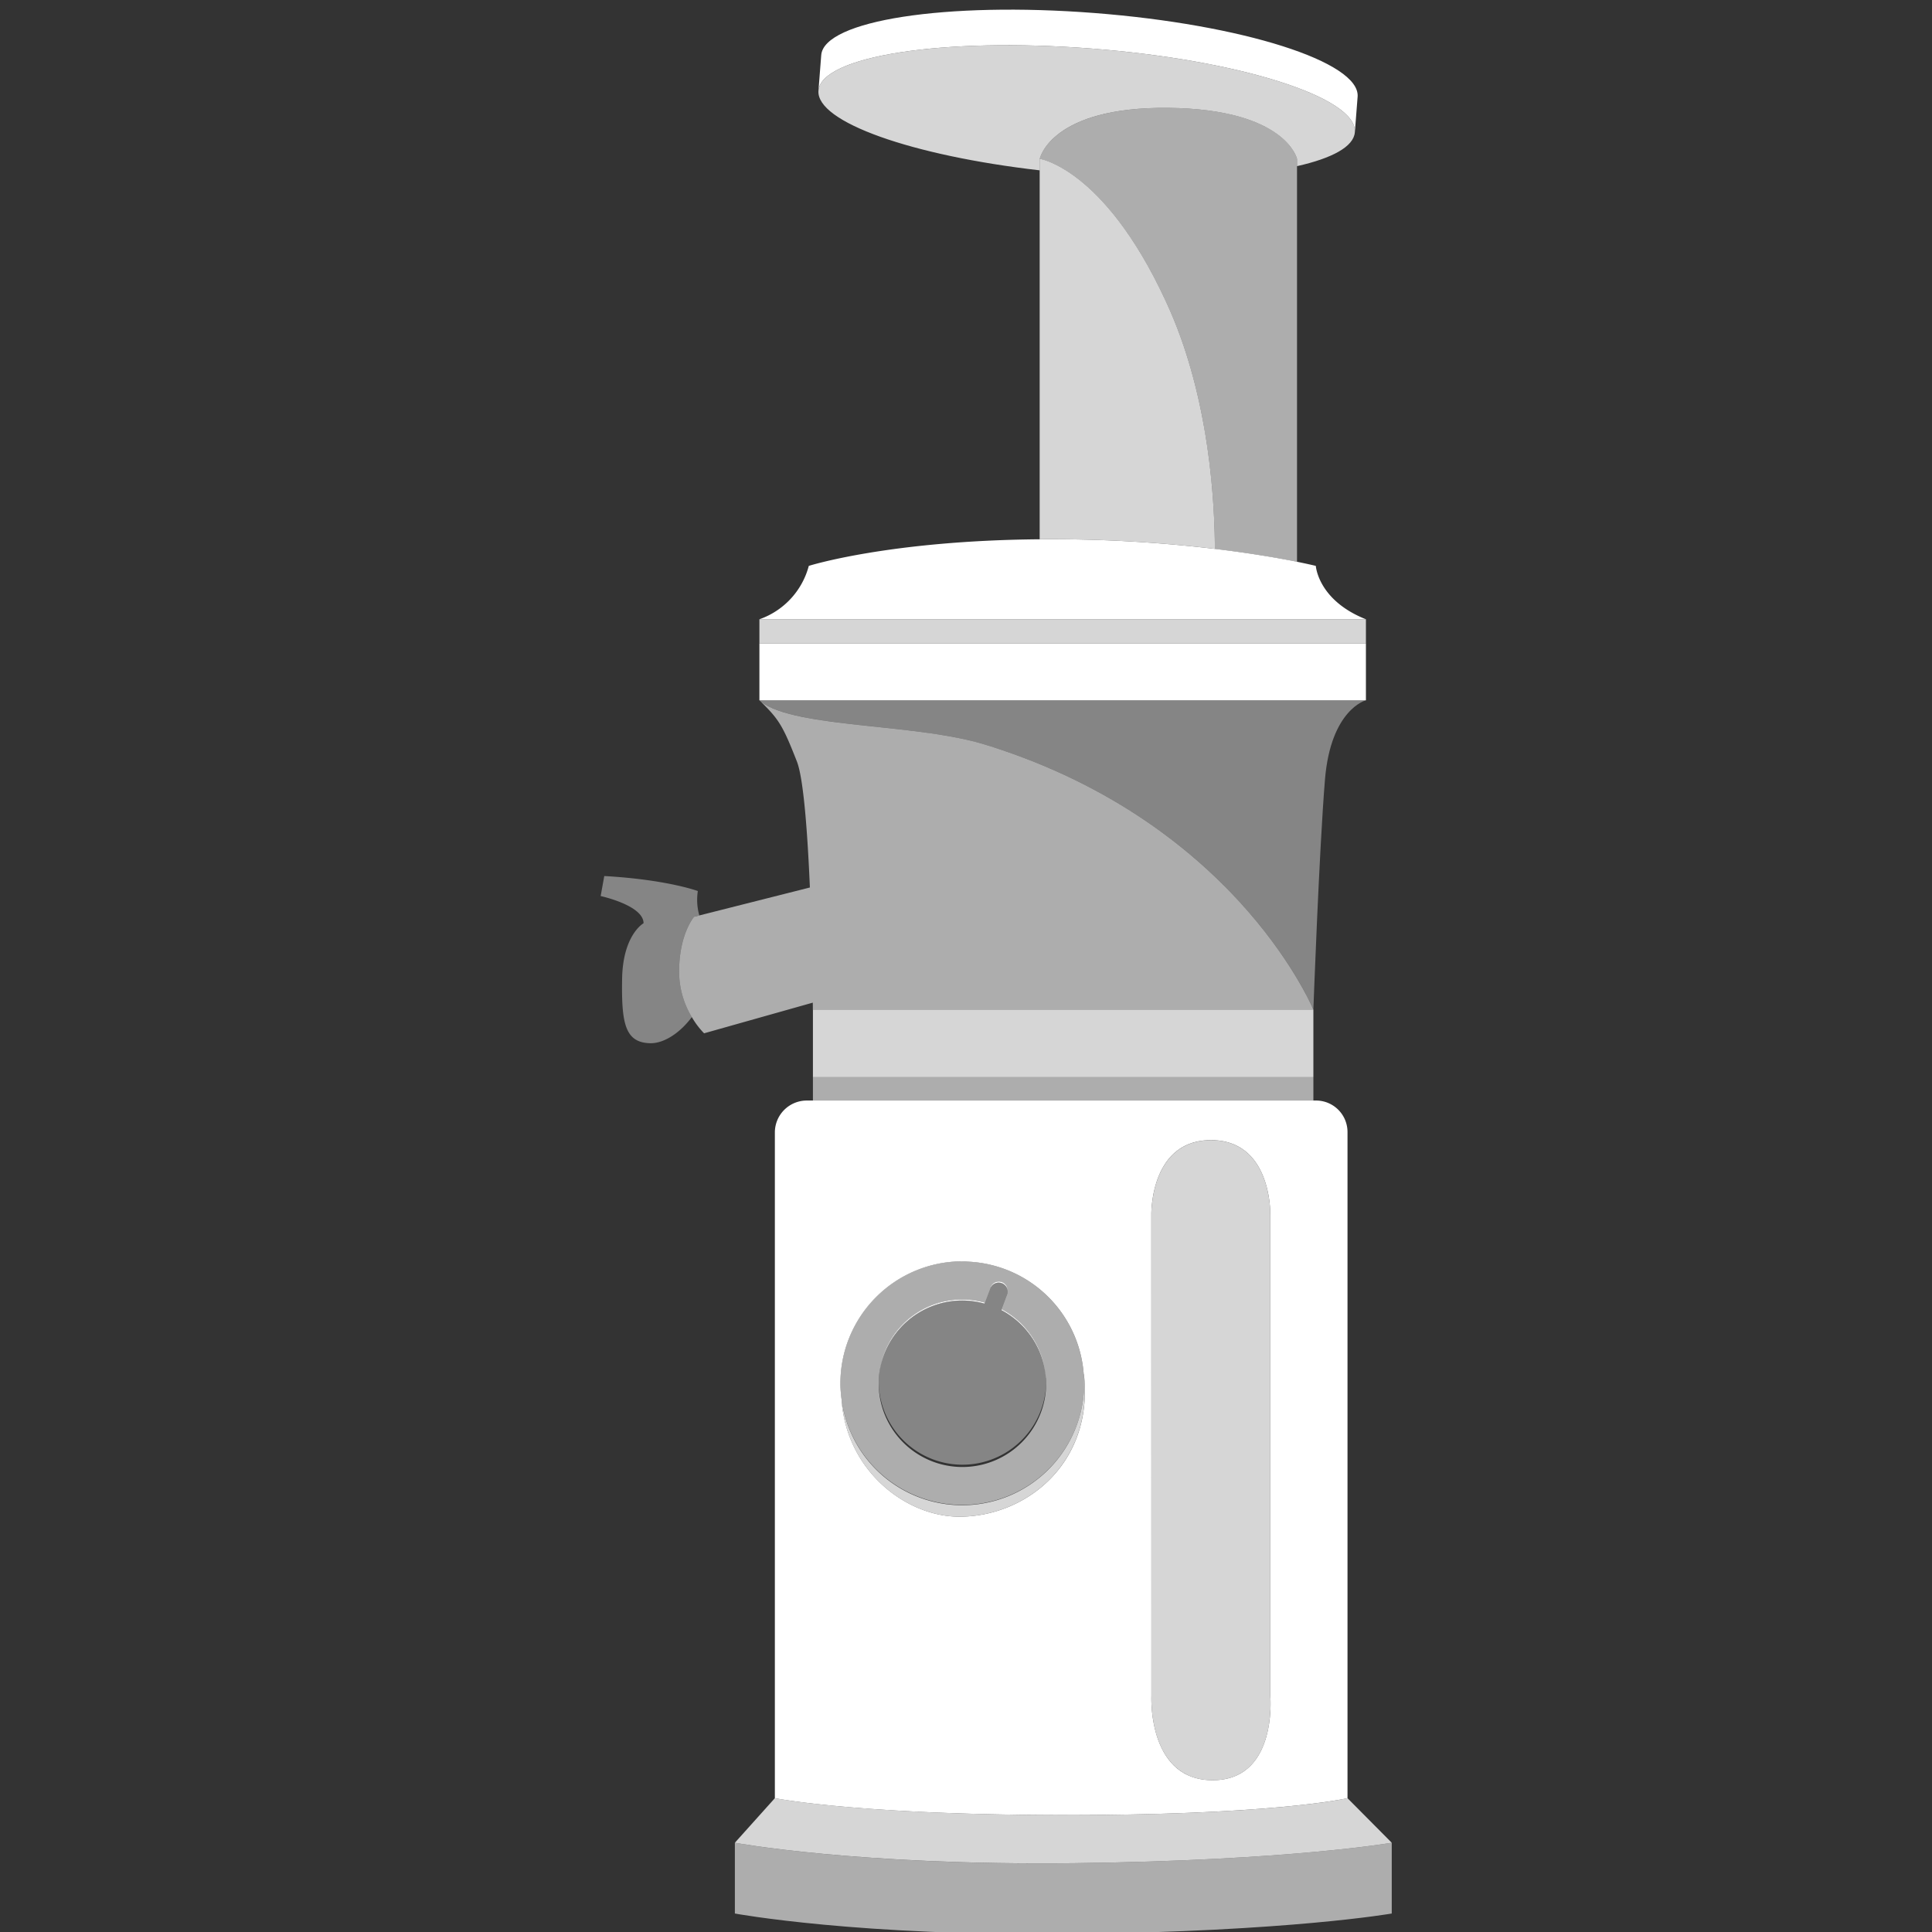 <svg viewBox="0 0 300 300" xmlns="http://www.w3.org/2000/svg"><rect x="0" y="0" width="300" height="300" fill="#333333" stroke="none"/><g fill="#fff"><path d="m 169.49 7.54 c 23 1.78 41.3 7.6 40.89 13 0 0 .38 -4.84 .43 -5.52 .42 -5.4 -17.89 -11.22 -40.89 -13 s -41.98 1.15 -42.4 6.54 c -.05 .69 -.43 5.52 -.43 5.52 .41 -5.39 19.4 -8.32 42.4 -6.54 z"/><path d="m 181.42 16.75 c 18.28 .19 19.98 7.92 19.98 7.92 v 1.13 c 5.47 -1.23 8.8 -3.03 8.98 -5.26 .42 -5.4 -17.89 -11.22 -40.89 -13 s -41.98 1.15 -42.4 6.54 c -.38 4.87 14.52 10.09 34.36 12.37 v -1.79 s 1.69 -8.1 19.97 -7.91 z" opacity=".8"/><path d="m 188.65 85.23 c -.05 -8.37 -1.09 -23.93 -7.23 -37.58 -9.66 -21.48 -19.98 -22.99 -19.98 -22.99 v 59.08 c .57 -.01 1.14 -.01 1.73 -.01 a 214.42 214.42 0 0 1 25.48 1.5 z" opacity=".8"/><path d="m 117.92 99.91 h 94.18 v 8.83 h -94.18 z"/><path d="m 181.42 16.75 c -18.28 -.19 -19.98 7.92 -19.98 7.92 s 10.32 1.51 19.98 22.99 c 6.14 13.65 7.18 29.21 7.23 37.58 5.74 .69 10.1 1.47 12.75 2 v -62.58 s -1.7 -7.73 -19.98 -7.91 z" opacity=".6"/><path d="m 117.92 96.16 h 94.18 v 3.75 h -94.18 z" opacity=".8"/><path d="m 204.32 87.87 s -1.02 -.25 -2.92 -.64 c -2.65 -.53 -7.02 -1.31 -12.75 -2 a 214.42 214.42 0 0 0 -25.47 -1.5 c -.58 0 -1.16 0 -1.73 .01 -23.44 .19 -35.86 4.13 -35.86 4.13 a 12.04 12.04 0 0 1 -7.67 8.29 h 94.18 c -7.46 -2.96 -7.78 -8.29 -7.78 -8.29 z"/><path d="m 107.78 142.36 l .81 -.21 a 8.93 8.93 0 0 1 -.23 -3.79 s -4.77 -1.78 -14.53 -2.33 l -.56 3.11 s 6.66 1.44 6.66 4.22 c 0 0 -3.22 1.78 -3.33 8.65 s .44 9.87 4.33 9.98 c 2.14 .06 4.64 -1.57 6.5 -4.06 a 13.74 13.74 0 0 1 -1.98 -7.04 c 0 -5.87 2.33 -8.53 2.33 -8.53 z" opacity=".4"/><path d="m 152.92 115.61 c -10.92 -3.36 -30.2 -2.53 -35 -6.87 2.97 2.9 3.57 3.75 5.82 9.5 1.05 2.68 1.66 11.21 2.02 19.57 l -17.17 4.34 -.81 .21 s -2.33 2.66 -2.33 8.54 a 13.74 13.74 0 0 0 1.98 7.04 12.59 12.59 0 0 0 1.9 2.51 l 16.88 -4.76 c .01 .7 .01 1.1 .01 1.1 h 77.72 s -11.97 -29.16 -51.02 -41.18 z" opacity=".6"/><path d="m 126.23 167.26 h 77.71 v 3.63 h -77.71 z" opacity=".6"/><path d="m 166.77 289.31 c -33.5 .4 -52.66 -3.17 -52.66 -3.17 v 10.99 s 19.16 3.56 52.66 3.17 49.34 -3.17 49.34 -3.17 v -10.99 s -15.84 2.77 -49.34 3.17 z" opacity=".6"/><path d="m 166.77 289.31 c 33.5 -.4 49.34 -3.17 49.34 -3.17 l -6.87 -6.92 s -11.34 2.67 -44.46 2.62 c -31.67 -.05 -44.46 -2.62 -44.46 -2.62 l -6.21 6.92 s 19.17 3.56 52.66 3.17 z" opacity=".8"/><path d="m 203.94 167.23 v -10.45 h -77.71 v 10.48 h 77.71 z" opacity=".8"/><path d="m 203.94 156.78 s .9 -24.78 1.8 -35.72 6.36 -12.32 6.36 -12.32 h -94.18 c 4.8 4.34 24.09 3.51 35 6.87 39.05 12.02 51.02 41.17 51.02 41.17 z" opacity=".4"/><path d="m 162.4 214 h .02 a 13 13 0 0 0 -6.87 -10.69 l -.05 .13 a 13.01 13.01 0 0 1 6.9 10.56 z"/><path d="m 149.42 201.94 a 13 13 0 0 1 3.45 .48 l .89 -2.36 a 1.41 1.41 0 0 1 2.72 .41 1.39 1.39 0 0 0 -.89 -1.39 1.41 1.41 0 0 0 -1.81 .82 l -.89 2.36 a 12.96 12.96 0 0 0 -16.39 11.28 13 13 0 0 1 12.92 -11.6 z"/><path d="m 209.24 279.22 v -103.43 a 4.89 4.89 0 0 0 -4.9 -4.9 h -79.06 a 4.96 4.96 0 0 0 -4.96 4.96 v 103.37 s 12.79 2.57 44.46 2.62 c 33.13 .04 44.46 -2.62 44.46 -2.62 z m -21.2 -102.18 c 9.51 0 9.21 11.59 9.21 11.59 v 74.67 s 1.19 13.13 -8.95 13.13 -9.51 -13.1 -9.51 -13.1 l -.01 -74.71 s -.25 -11.58 9.26 -11.58 z m -38.62 18.82 c .32 0 .63 .03 .94 .05 a 18.87 18.87 0 0 1 17.92 17.49 h .03 c 1.53 13.71 -8.89 22.11 -19.34 22.11 -8.42 0 -17.6 -7.3 -18.29 -18.22 -.04 -.28 -.08 -.57 -.1 -.86 -.05 -.54 -.08 -1.08 -.08 -1.63 a 18.94 18.94 0 0 1 18.92 -18.94 z"/><path d="m 178.79 263.33 s -.64 13.1 9.51 13.1 8.95 -13.13 8.95 -13.13 v -74.67 s .3 -11.59 -9.21 -11.59 -9.26 11.59 -9.26 11.59 z" opacity=".8"/><path d="m 149.42 233.73 a 18.9 18.9 0 0 1 -18.65 -15.79 c -.04 -.22 -.07 -.43 -.1 -.65 .7 10.92 9.87 18.22 18.29 18.22 10.46 0 20.87 -8.4 19.34 -22.11 h -.03 c .04 .46 .08 .93 .08 1.4 a 18.94 18.94 0 0 1 -18.93 18.93 z" opacity=".8"/><path d="m 155.57 199.23 a 1.41 1.41 0 0 0 -1.81 .82 l -.89 2.36 a 12.96 12.96 0 0 0 -16.37 11.13 c -.04 .41 -.06 .83 -.06 1.25 a 13.01 13.01 0 0 0 26.01 0 c 0 -.27 -.01 -.53 -.03 -.79 h -.02 a 13.01 13.01 0 0 0 -6.9 -10.56 l .05 -.13 a .38 .38 0 0 1 -.03 -.02 l .9 -2.4 a 1.37 1.37 0 0 0 .07 -.43 1.41 1.41 0 0 0 -.92 -1.23 z" opacity=".4"/><path d="m 130.67 217.29 c .03 .22 .06 .44 .1 .65 a 18.93 18.93 0 0 0 37.59 -3.14 c 0 -.47 -.04 -.93 -.08 -1.4 a 18.89 18.89 0 0 0 -17.91 -17.5 c -.32 -.02 -.63 -.05 -.94 -.05 a 18.94 18.94 0 0 0 -18.94 18.94 c 0 .55 .04 1.09 .08 1.63 .02 .3 .06 .58 .1 .87 z m 18.77 -15.5 a 13 13 0 0 1 3.45 .48 l .89 -2.36 a 1.41 1.41 0 0 1 1.81 -.82 1.39 1.39 0 0 1 .89 1.39 1.37 1.37 0 0 1 -.07 .43 l -.9 2.4 a .38 .38 0 0 0 .03 .02 13 13 0 0 1 6.88 10.67 c .02 .26 .03 .53 .03 .79 a 13 13 0 0 1 -26.01 0 c 0 -.42 .02 -.84 .06 -1.25 a 13 13 0 0 1 12.94 -11.75 z" opacity=".6"/></g></svg>